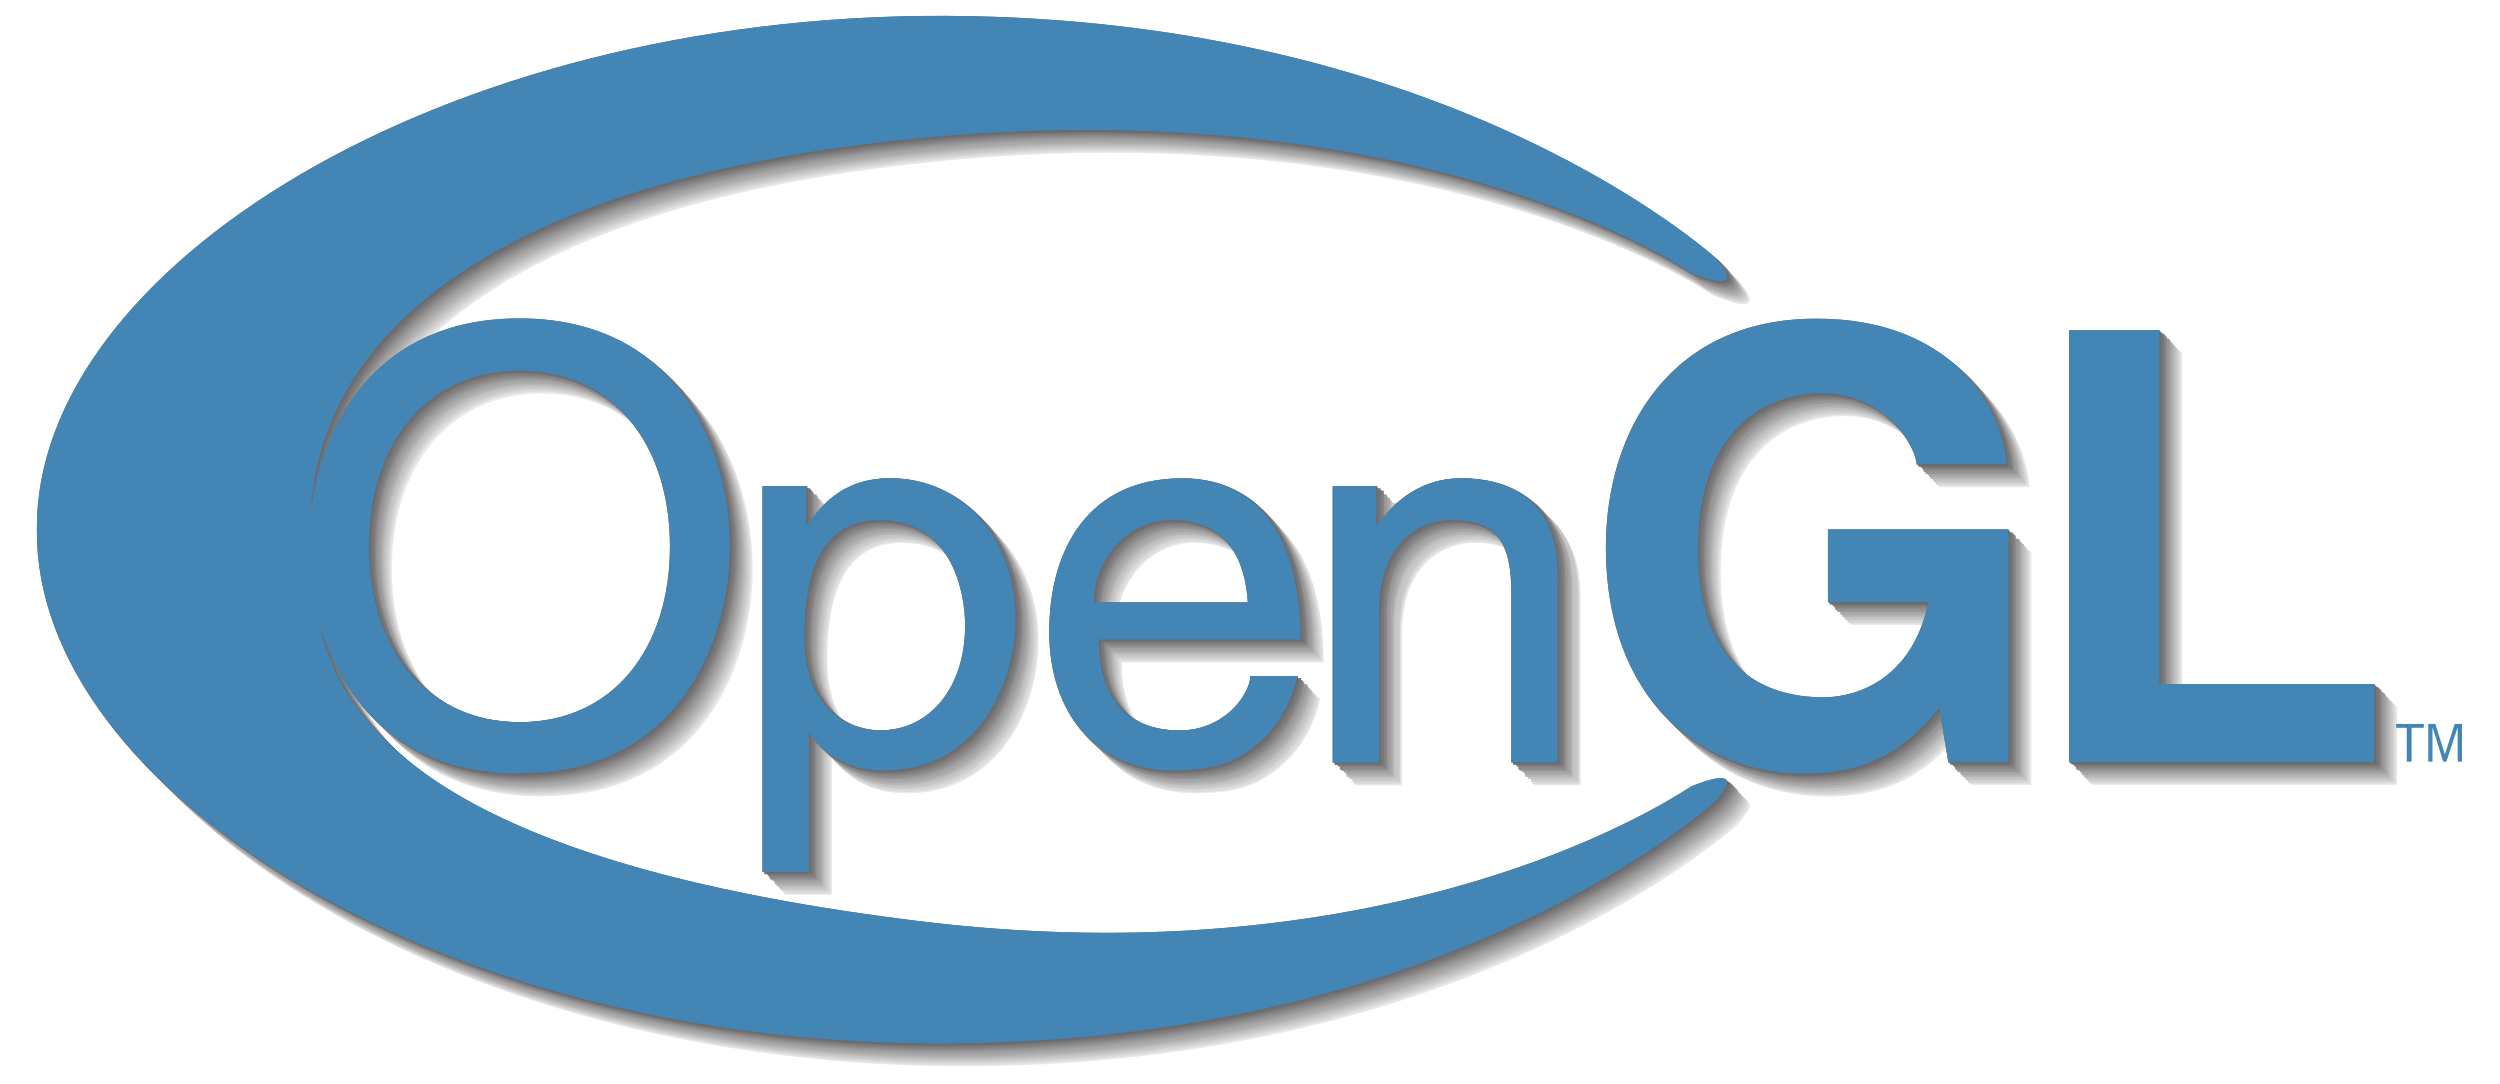 <?xml version="1.0" encoding="UTF-8" standalone="no"?>
<!-- Created with Inkscape (http://www.inkscape.org/) -->
<svg xmlns:rdf="http://www.w3.org/1999/02/22-rdf-syntax-ns#" xmlns="http://www.w3.org/2000/svg" version="1.1" xmlns:cc="http://creativecommons.org/ns#" xmlns:dc="http://purl.org/dc/elements/1.1/" viewBox="0 0 233.9 101.4">

 <g transform="translate(-148.799,-505.38)">
  <g fill-rule="evenodd" transform="matrix(0.97,0,0,0.97,7.943,16.621)">
   <path d="m197.5,580.7c-11.39,0-16.99-6.938-19.18-14.19,2.466,11.77,15.79,23.29,57.84,28.42,39.72,4.855,65.61-7.316,74.34-12.98,0,0,5.9-2.596,2.36,1.416,0,0-25.02,23.13-74.1,23.36-49.09,0.236-88.03-24.54-87.79-49.56-0.236-25.02,38.7-49.8,87.79-49.56,49.09,0.236,74.1,23.36,74.1,23.36,3.54,4.012-2.36,1.416-2.36,1.416-8.731-5.665-34.51-16.82-74.34-12.98-39.18,3.776-51.96,17.09-56.21,26.05-1.635,3.451-2.374,6.706-2.559,9.984,1.058-8.556,6.376-18.65,20.11-18.65,15.56,0,20.32,12.95,20.32,21.94,0,8.999-4.761,21.95-20.32,21.95zm158.2-8.65,20.73,0,0,7.547-29.44,0,0-41.68,8.709,0,0,34.14zm-31.98-14.92,17.42,0,0,22.47-5.805,0-0.871-5.226c-2.206,2.555-5.399,6.329-13,6.329-10.04,0-19.16-7.199-19.16-21.83,0-11.38,6.328-22.12,20.38-22.06,12.77,0,17.82,8.301,18.29,14.05h-8.709c0-1.625-2.961-6.85-9.115-6.85-6.211,0-11.96,4.296-11.96,14.98,0,11.38,6.211,14.34,12.13,14.34,1.915,0,8.301-0.755,10.1-9.173h-9.695v-7.025zm-126.2-15.3c-9.057,0-14.51,7.141-14.51,16.95,0,9.812,5.457,16.95,14.51,16.95,9.057,0,14.51-7.141,14.51-16.95,0-9.811-5.457-16.95-14.51-16.95zm23.44,11.14,4.23,0,0,3.772,0.102,0c1.071-1.529,3.109-4.537,7.952-4.537,7.084,0,12.13,6.005,12.13,13.5,0,6.371-3.673,14.69-12.75,14.69-3.568,0-5.913-1.682-7.084-3.568h-0.102v13.35h-4.485v-37.21zm11.33,23.55c4.893,0,8.209-4.24,8.209-10.1,0-3.415-1.379-10.18-8.312-10.18-6.473,0-7.186,6.982-7.186,11.31,0,7.085,4.434,8.971,7.288,8.971zm40.23-5.25c-0.154,1.274-1.378,5.046-4.741,7.288-1.224,0.816-2.956,1.835-7.238,1.835-7.492,0-11.93-5.657-11.93-13.35,0-8.258,3.976-14.83,12.79-14.83,7.696,0,11.47,6.117,11.47,15.55h-19.47c0,5.555,2.599,8.767,7.747,8.767,4.23,0,6.728-3.262,6.88-5.25h4.486zm-4.754-7.085c-0.255-4.128-1.988-7.951-7.442-7.951-4.128,0-7.39,3.823-7.39,7.951h14.83zm29.9,15.44-4.485,0,0-16.41c0-4.638-1.325-6.982-5.709-6.982-2.549,0-7.034,1.631-7.034,8.868v14.53h-4.486v-26.66h4.231v3.772h0.101c0.969-1.427,3.466-4.537,8.054-4.537,4.129,0,9.328,1.683,9.328,9.277v18.15" fill="#e9e9e9"/>
   <path d="m379,573.7,0,0.376-1.182,0,0,3.265-0.468,0,0-3.265-1.192,0,0-0.376,2.842,0zm1.11,0,0.907,2.907,0.019,0,0.944-2.907,0.698,0,0,3.641-0.412,0,0-3.265-0.019,0-1.072,3.265-0.311,0-1.01-3.265-0.018,0,0,3.265-0.412,0,0-3.641,0.688,0" fill="#4386b5"/>
   <path d="m197.4,580.6c-11.39,0-16.99-6.939-19.18-14.19,2.466,11.77,15.79,23.29,57.84,28.42,39.72,4.854,65.61-7.316,74.34-12.98,0,0,5.9-2.596,2.36,1.416,0,0-25.02,23.13-74.1,23.36-49.09,0.236-88.03-24.54-87.79-49.56-0.236-25.02,38.7-49.8,87.79-49.56,49.09,0.236,74.1,23.36,74.1,23.36,3.54,4.011-2.36,1.415-2.36,1.415-8.732-5.664-34.51-16.82-74.34-12.98-39.18,3.775-51.96,17.09-56.21,26.05-1.635,3.451-2.374,6.705-2.559,9.983,1.058-8.556,6.377-18.65,20.11-18.65,15.56,0,20.32,12.95,20.32,21.95,0,8.999-4.761,21.95-20.32,21.95zm158.2-8.65c6.909-0.001,13.82-0.001,20.73,0v7.547h-29.44v-41.68h8.709v34.14zm-31.98-14.92c5.805-0.001,11.61-0.001,17.42,0v22.47h-5.805c-0.291-1.742-0.581-3.484-0.871-5.225-2.206,2.554-5.4,6.328-13,6.328-10.04,0-19.16-7.199-19.16-21.83,0-11.38,6.329-22.12,20.38-22.06,12.77,0,17.82,8.302,18.29,14.05h-8.709c0-1.626-2.961-6.851-9.115-6.851-6.212,0-11.96,4.298-11.96,14.98,0,11.38,6.211,14.34,12.13,14.34,1.915,0,8.301-0.755,10.1-9.173-3.232-0.001-6.464-0.001-9.695,0v-7.025zm-126.2-15.4c-9.057,0-14.51,7.14-14.51,16.95,0,9.811,5.458,16.95,14.51,16.95,9.057,0,14.51-7.141,14.51-16.95,0-9.812-5.458-16.95-14.51-16.95zm23.5,11.2h4.23c0.001,1.257,0.001,2.514,0,3.772,0.034-0.001,0.068-0.001,0.102,0,1.071-1.529,3.109-4.536,7.951-4.536,7.084,0,12.13,6.005,12.13,13.5,0,6.371-3.673,14.69-12.75,14.69-3.568,0-5.913-1.682-7.085-3.567-0.034-0.001-0.068-0.001-0.102,0,0.001,4.451,0.001,8.902,0,13.35-1.495-0.001-2.99-0.001-4.485,0v-37.21zm11.33,23.55c4.893,0,8.21-4.24,8.21-10.1,0-3.415-1.379-10.18-8.312-10.18-6.473,0-7.186,6.983-7.186,11.32,0,7.084,4.434,8.97,7.288,8.97zm40.23-5.25c-0.152,1.274-1.376,5.046-4.74,7.289-1.223,0.815-2.956,1.834-7.237,1.834-7.493,0-11.93-5.657-11.93-13.35,0-8.257,3.976-14.83,12.79-14.83,7.695,0,11.47,6.116,11.47,15.55-6.49-0.001-12.98-0.001-19.47,0,0,5.556,2.6,8.767,7.748,8.767,4.23,0,6.727-3.262,6.88-5.25h4.485zm-4.753-7.084c-0.254-4.128-1.987-7.951-7.441-7.951-4.128,0-7.391,3.823-7.391,7.951,4.944-0.001,9.889-0.001,14.83,0zm29.9,15.44h-4.485v-16.41c0-4.639-1.325-6.983-5.709-6.983-2.549,0-7.034,1.631-7.034,8.869v14.53h-4.485v-26.66h4.23v3.772c0.034-0.001,0.068-0.001,0.101,0,0.969-1.427,3.466-4.536,8.054-4.536,4.129,0,9.328,1.682,9.328,9.276v18.14" fill="#e2e2e2"/>
   <path d="m197.3,580.5c-11.39,0-16.99-6.938-19.18-14.19,2.467,11.77,15.79,23.29,57.84,28.42,39.72,4.855,65.61-7.316,74.34-12.98,0,0,5.9-2.596,2.36,1.416,0,0-25.02,23.13-74.1,23.36-49.09,0.236-88.03-24.54-87.79-49.56-0.236-25.02,38.7-49.79,87.79-49.56,49.09,0.235,74.1,23.36,74.1,23.36,3.54,4.011-2.36,1.415-2.36,1.415-8.731-5.664-34.51-16.82-74.34-12.98-39.18,3.776-51.96,17.09-56.21,26.06-1.635,3.451-2.374,6.705-2.558,9.983,1.058-8.556,6.376-18.65,20.11-18.65,15.56,0,20.32,12.95,20.32,21.95,0,8.998-4.761,21.95-20.32,21.95zm158.2-8.65c6.909-0.001,13.82-0.001,20.73,0v7.547c-9.812-0.001-19.62-0.001-29.44,0v-41.68h8.709v34.14zm-32-14.9h17.42v22.47c-1.935-0.001-3.87-0.001-5.805,0-0.29-1.742-0.581-3.484-0.871-5.226-2.206,2.555-5.4,6.329-13,6.329-10.04,0-19.16-7.199-19.16-21.83,0-11.38,6.328-22.12,20.38-22.06,12.77,0,17.82,8.302,18.29,14.05h-8.709c0-1.625-2.961-6.85-9.115-6.85-6.211,0-11.96,4.296-11.96,14.98,0,11.38,6.211,14.34,12.13,14.34,1.916,0,8.302-0.755,10.1-9.173-3.232-0.001-6.464-0.001-9.695,0v-7.025zm-126.2-15.3c-9.057,0-14.51,7.141-14.51,16.95,0,9.812,5.458,16.95,14.51,16.95,9.057,0,14.51-7.141,14.51-16.95,0-9.81-5.457-16.95-14.51-16.95zm23.5,11.2h4.23v3.771c0.034-0.001,0.068-0.001,0.102,0,1.071-1.529,3.109-4.536,7.952-4.536,7.084,0,12.13,6.004,12.13,13.5,0,6.37-3.673,14.69-12.75,14.69-3.567,0-5.912-1.682-7.084-3.568-0.034-0-0.067-0-0.102,0,0.001,4.451,0.001,8.903,0,13.35-1.495-0.001-2.99-0.001-4.485,0,0.001-12.4,0.001-24.81,0-37.21zm11.33,23.55c4.893,0,8.209-4.24,8.209-10.1,0-3.416-1.379-10.18-8.312-10.18-6.473,0-7.187,6.982-7.187,11.32,0,7.085,4.435,8.971,7.289,8.971zm40.23-5.25c-0.154,1.274-1.378,5.046-4.741,7.289-1.224,0.815-2.956,1.835-7.237,1.835-7.493,0-11.93-5.658-11.93-13.35,0-8.257,3.976-14.83,12.79-14.83,7.696,0,11.47,6.116,11.47,15.55-6.49-0.001-12.98-0.001-19.47,0,0,5.555,2.6,8.767,7.748,8.767,4.23,0,6.727-3.262,6.88-5.25h4.486zm-4.754-7.084c-0.255-4.128-1.987-7.951-7.44-7.951-4.129,0-7.391,3.823-7.391,7.951,4.944-0.001,9.888-0.001,14.83,0zm29.9,15.44c-1.495-0.001-2.991-0.001-4.485,0v-16.41c0-4.638-1.325-6.982-5.709-6.982-2.549,0-7.034,1.631-7.034,8.868v14.53c-1.495-0.001-2.991-0.001-4.485,0v-26.66h4.23v3.771c0.034-0.001,0.068-0.001,0.101,0,0.969-1.427,3.466-4.536,8.054-4.536,4.129,0,9.328,1.682,9.328,9.276v18.15" fill="#dcdbdb"/>
   <path d="m197.2,580.4c-11.39,0-16.99-6.938-19.18-14.19,2.466,11.77,15.79,23.29,57.84,28.42,39.72,4.854,65.61-7.316,74.34-12.98,0,0,5.9-2.596,2.36,1.416,0,0-25.02,23.13-74.1,23.36-49.09,0.236-88.03-24.54-87.79-49.56-0.236-25.02,38.7-49.8,87.79-49.56,49.09,0.236,74.1,23.36,74.1,23.36,3.54,4.012-2.36,1.416-2.36,1.416-8.732-5.664-34.51-16.82-74.34-12.98-39.18,3.776-51.96,17.09-56.21,26.06-1.635,3.45-2.374,6.705-2.559,9.983,1.059-8.555,6.376-18.65,20.11-18.65,15.56,0,20.32,12.95,20.32,21.95,0,8.999-4.761,21.94-20.32,21.94zm158.2-8.6c6.909-0.001,13.82-0.001,20.73,0v7.547h-29.44v-41.68h8.709v34.14zm-31.98-14.92h17.42v22.47h-5.805c-0.291-1.742-0.581-3.483-0.871-5.225-2.206,2.554-5.399,6.328-13,6.328-10.04,0-19.16-7.199-19.16-21.83,0-11.38,6.328-22.12,20.38-22.06,12.77,0,17.82,8.301,18.29,14.05h-8.709c0-1.626-2.961-6.851-9.115-6.851-6.211,0-11.96,4.296-11.96,14.98,0,11.38,6.211,14.34,12.13,14.34,1.915,0,8.301-0.755,10.1-9.173h-9.695v-7.025zm-126.2-15.4c-9.057,0-14.51,7.141-14.51,16.95,0,9.811,5.458,16.95,14.51,16.95,9.057,0,14.51-7.141,14.51-16.95,0-9.811-5.458-16.95-14.51-16.95zm23.44,11.14h4.231v3.772h0.102c1.071-1.529,3.109-4.537,7.951-4.537,7.085,0,12.13,6.005,12.13,13.5,0,6.372-3.673,14.69-12.75,14.69-3.567,0-5.912-1.682-7.084-3.567-0.034-0.001-0.068-0.001-0.102,0,0.001,4.451,0.001,8.902,0,13.35h-4.485c0.001-12.4,0.001-24.81,0-37.21zm11.33,23.55c4.893,0,8.21-4.24,8.21-10.1,0-3.415-1.38-10.18-8.312-10.18-6.473,0-7.187,6.983-7.187,11.32,0,7.084,4.435,8.97,7.289,8.97zm40.23-5.25c-0.154,1.274-1.378,5.046-4.741,7.289-1.224,0.816-2.956,1.834-7.237,1.834-7.492,0-11.93-5.657-11.93-13.35,0-8.257,3.976-14.83,12.79-14.83,7.696,0,11.47,6.117,11.47,15.55-6.49-0.001-12.98-0.001-19.47,0,0,5.556,2.6,8.767,7.747,8.767,4.23,0,6.728-3.262,6.88-5.25,1.495-0.001,2.99-0.001,4.486,0zm-4.754-7.084c-0.255-4.128-1.987-7.951-7.441-7.951-4.128,0-7.391,3.823-7.391,7.951,4.944-0.001,9.888-0.001,14.83,0zm29.9,15.44h-4.485v-16.41c0-4.639-1.325-6.983-5.709-6.983-2.549,0-7.034,1.63-7.034,8.869v14.53h-4.486v-26.66h4.231v3.772h0.101c0.969-1.427,3.466-4.537,8.054-4.537,4.129,0,9.328,1.683,9.328,9.277v18.14" fill="#d5d4d5"/>
   <path d="m197.1,580.3c-11.39,0-16.99-6.938-19.18-14.19,2.466,11.77,15.79,23.29,57.84,28.42,39.72,4.855,65.61-7.316,74.34-12.98,0,0,5.9-2.596,2.36,1.415,0,0-25.02,23.13-74.1,23.36-49.09,0.236-88.03-24.54-87.79-49.56-0.236-25.02,38.7-49.8,87.79-49.56,49.09,0.236,74.1,23.36,74.1,23.36,3.54,4.012-2.36,1.416-2.36,1.416-8.732-5.664-34.51-16.82-74.34-12.98-39.18,3.776-51.96,17.09-56.21,26.05-1.635,3.451-2.374,6.706-2.559,9.984,1.058-8.556,6.377-18.65,20.11-18.65,15.56,0,20.32,12.95,20.32,21.95,0,8.999-4.761,21.95-20.32,21.95zm158.2-8.65c6.909-0.001,13.82-0.001,20.73,0v7.547c-9.811-0.001-19.62-0.001-29.44,0v-41.68h8.709v34.14zm-31.98-14.92h17.42v22.47c-1.935-0.001-3.87-0.001-5.805,0-0.291-1.742-0.581-3.484-0.871-5.226-2.206,2.555-5.4,6.329-13,6.329-10.04,0-19.16-7.199-19.16-21.83,0-11.38,6.329-22.12,20.38-22.06,12.77,0,17.82,8.302,18.29,14.05h-8.709c0-1.625-2.961-6.85-9.115-6.85-6.212,0-11.96,4.296-11.96,14.98,0,11.38,6.211,14.34,12.13,14.34,1.915,0,8.301-0.755,10.1-9.173-3.232-0.001-6.464-0.001-9.695,0v-7.025zm-126.2-15.3c-9.057,0-14.51,7.141-14.51,16.95,0,9.812,5.457,16.95,14.51,16.95,9.057,0,14.51-7.141,14.51-16.95,0-9.811-5.458-16.95-14.51-16.95zm23.44,11.14h4.231c0.001,1.257,0.001,2.514,0,3.771,0.034-0.001,0.068-0.001,0.102,0,1.07-1.528,3.109-4.536,7.951-4.536,7.084,0,12.13,6.005,12.13,13.5,0,6.371-3.673,14.69-12.75,14.69-3.568,0-5.913-1.682-7.085-3.568-0.034-0.001-0.068-0.001-0.102,0,0.001,4.451,0.001,8.903,0,13.35-1.495-0.001-2.99-0.001-4.485,0,0.001-12.4,0.001-24.81,0-37.21zm11.33,23.55c4.894,0,8.21-4.24,8.21-10.1,0-3.415-1.379-10.18-8.312-10.18-6.473,0-7.187,6.982-7.187,11.32,0,7.085,4.435,8.971,7.289,8.971zm40.23-5.25c-0.152,1.274-1.376,5.046-4.74,7.288-1.223,0.816-2.956,1.836-7.237,1.836-7.493,0-11.93-5.658-11.93-13.35,0-8.257,3.976-14.83,12.79-14.83,7.696,0,11.47,6.117,11.47,15.55-6.49-0.001-12.98-0.001-19.47,0,0,5.555,2.599,8.767,7.748,8.767,4.23,0,6.727-3.262,6.88-5.25h4.485zm-4.753-7.084c-0.254-4.128-1.987-7.951-7.441-7.951-4.128,0-7.391,3.823-7.391,7.951,4.944-0.001,9.889-0.001,14.83,0zm30.1,15.5c-1.495-0.001-2.99-0.001-4.485,0v-16.41c0-4.638-1.326-6.982-5.709-6.982-2.549,0-7.034,1.631-7.034,8.868v14.53c-1.495-0.001-2.991-0.001-4.485,0v-26.66h4.23v3.771c0.034-0.001,0.068-0.001,0.101,0,0.969-1.426,3.466-4.536,8.054-4.536,4.129,0,9.328,1.683,9.328,9.276v18.15" fill="#cfcece"/>
   <path d="m197,580.2c-11.39,0-16.99-6.938-19.18-14.19,2.467,11.77,15.79,23.29,57.84,28.42,39.72,4.854,65.61-7.316,74.34-12.98,0,0,5.9-2.596,2.36,1.417,0,0-25.02,23.13-74.1,23.36-49.09,0.236-88.03-24.54-87.79-49.56-0.236-25.01,38.7-49.79,87.79-49.56,49.09,0.236,74.1,23.36,74.1,23.36,3.54,4.011-2.36,1.415-2.36,1.415-8.732-5.664-34.51-16.82-74.34-12.98-39.18,3.776-51.96,17.09-56.21,26.06-1.635,3.451-2.374,6.705-2.559,9.983,1.059-8.556,6.376-18.65,20.11-18.65,15.56,0,20.32,12.95,20.32,21.95,0,8.999-4.761,21.94-20.32,21.94zm158.2-8.65c6.909-0,13.82-0,20.73,0v7.547h-29.44v-41.68h8.709v34.14zm-31.98-14.92h17.42v22.47h-5.805c-0.29-1.742-0.581-3.483-0.871-5.224-2.206,2.554-5.4,6.328-13,6.328-10.04,0-19.16-7.199-19.16-21.83,0-11.38,6.329-22.12,20.38-22.06,12.77,0,17.82,8.302,18.29,14.05h-8.709c0-1.626-2.961-6.85-9.115-6.85-6.211,0-11.96,4.296-11.96,14.98,0,11.38,6.212,14.34,12.13,14.34,1.916,0,8.302-0.755,10.1-9.173-3.231-0.001-6.462-0.001-9.694,0v-7.025zm-126.2-15.33c-9.057,0-14.51,7.141-14.51,16.95,0,9.812,5.458,16.95,14.51,16.95,9.057,0,14.51-7.141,14.51-16.95,0-9.81-5.457-16.95-14.51-16.95zm23.44,11.14h4.23c0.001,1.257,0.001,2.514,0,3.772h0.102c1.071-1.529,3.109-4.536,7.951-4.536,7.084,0,12.13,6.004,12.13,13.5,0,6.372-3.673,14.69-12.75,14.69-3.568,0-5.912-1.682-7.084-3.567-0.034-0.001-0.068-0.001-0.102,0,0.001,4.451,0.001,8.902,0,13.35h-4.485v-37.21zm11.33,23.55c4.893,0,8.21-4.24,8.21-10.1,0-3.415-1.379-10.18-8.312-10.18-6.473,0-7.187,6.983-7.187,11.32,0,7.084,4.434,8.97,7.289,8.97zm40.23-5.25c-0.152,1.274-1.376,5.046-4.74,7.289-1.223,0.815-2.956,1.834-7.237,1.834-7.493,0-11.93-5.657-11.93-13.35,0-8.257,3.976-14.83,12.79-14.83,7.696,0,11.47,6.116,11.47,15.55-6.49-0.001-12.98-0.001-19.47,0,0,5.556,2.6,8.766,7.748,8.766,4.229,0,6.727-3.262,6.88-5.25,1.495-0.001,2.99-0.001,4.485,0zm-4.753-7.084c-0.255-4.128-1.987-7.951-7.44-7.951-4.129,0-7.391,3.823-7.391,7.951,4.944-0.001,9.888-0.001,14.83,0zm30.1,15.4h-4.485v-16.41c0-4.639-1.325-6.983-5.709-6.983-2.549,0-7.034,1.631-7.034,8.869v14.53h-4.485v-26.66h4.23v3.772h0.101c0.969-1.427,3.466-4.536,8.054-4.536,4.129,0,9.328,1.682,9.328,9.276v18.14" fill="#c8c7c7"/>
   <path d="m196.9,580.1c-11.39,0-16.99-6.939-19.18-14.19,2.466,11.77,15.79,23.29,57.83,28.42,39.72,4.855,65.61-7.316,74.34-12.98,0,0,5.9-2.596,2.36,1.416,0,0-25.02,23.13-74.1,23.36-49.09,0.236-88.03-24.54-87.79-49.56-0.236-25.02,38.7-49.8,87.79-49.56,49.09,0.235,74.1,23.36,74.1,23.36,3.54,4.011-2.36,1.416-2.36,1.416-8.732-5.665-34.51-16.82-74.34-12.98-39.18,3.775-51.96,17.08-56.21,26.05-1.635,3.451-2.374,6.705-2.559,9.983,1.059-8.556,6.376-18.65,20.11-18.65,15.56,0,20.32,12.95,20.32,21.95,0,8.998-4.761,21.94-20.32,21.94zm158.2-8.65c6.909-0.001,13.82-0.001,20.73,0v7.547c-9.812-0.001-19.62-0.001-29.44,0v-41.68h8.709v34.14zm-31.98-14.92c5.805-0.001,11.61-0.001,17.42,0v22.47c-1.935-0.001-3.87-0.001-5.805,0-0.291-1.743-0.581-3.484-0.871-5.226-2.206,2.555-5.399,6.328-13,6.328-10.04,0-19.16-7.199-19.16-21.83,0-11.38,6.328-22.12,20.38-22.06,12.77,0,17.82,8.302,18.29,14.05h-8.709c0-1.626-2.961-6.85-9.115-6.85-6.211,0-11.96,4.295-11.96,14.98,0,11.38,6.211,14.34,12.13,14.34,1.916,0,8.302-0.755,10.1-9.173-3.232-0.001-6.464-0.001-9.695,0v-7.025zm-126.2-15.33c-9.057,0-14.51,7.14-14.51,16.95,0,9.812,5.458,16.95,14.51,16.95,9.057,0,14.51-7.141,14.51-16.95,0-9.812-5.457-16.95-14.51-16.95zm23.44,11.14h4.231v3.772c0.034-0.001,0.068-0.001,0.102,0,1.071-1.529,3.109-4.536,7.951-4.536,7.085,0,12.13,6.005,12.13,13.5,0,6.371-3.673,14.69-12.75,14.69-3.567,0-5.912-1.682-7.084-3.568-0.034-0.001-0.067-0.001-0.102,0v13.35c-1.495-0.001-2.99-0.001-4.485,0,0.001-12.4,0.001-24.81,0-37.21zm11.33,23.55c4.893,0,8.21-4.24,8.21-10.1,0-3.415-1.38-10.18-8.312-10.18-6.473,0-7.187,6.983-7.187,11.32,0,7.085,4.434,8.971,7.289,8.971zm40.23-5.25c-0.154,1.274-1.378,5.046-4.741,7.289-1.224,0.815-2.956,1.835-7.237,1.835-7.492,0-11.93-5.658-11.93-13.35,0-8.257,3.976-14.83,12.79-14.83,7.696,0,11.47,6.116,11.47,15.55h-19.47c0,5.556,2.6,8.767,7.747,8.767,4.23,0,6.728-3.262,6.88-5.25h4.486zm-4.754-7.085c-0.255-4.128-1.987-7.951-7.441-7.951-4.128,0-7.391,3.823-7.391,7.951h14.83zm29.9,15.44c-1.495-0.001-2.99-0.001-4.485,0v-16.41c0-4.639-1.325-6.983-5.709-6.983-2.549,0-7.034,1.631-7.034,8.869v14.53c-1.495-0.001-2.991-0.001-4.486,0v-26.66h4.231v3.772c0.034-0.001,0.068-0.001,0.101,0,0.969-1.427,3.466-4.536,8.054-4.536,4.129,0,9.328,1.682,9.328,9.276v18.15" fill="#c4c3c3"/>
   <path d="m196.8,580c-11.39,0-16.99-6.938-19.18-14.19,2.466,11.77,15.79,23.29,57.84,28.42,39.72,4.854,65.61-7.316,74.34-12.98,0,0,5.9-2.596,2.36,1.416,0,0-25.02,23.13-74.1,23.36-49.09,0.236-88.03-24.54-87.79-49.56-0.236-25.02,38.7-49.8,87.79-49.56,49.09,0.236,74.1,23.36,74.1,23.36,3.54,4.012-2.36,1.416-2.36,1.416-8.731-5.664-34.51-16.82-74.34-12.98-39.18,3.776-51.96,17.09-56.21,26.06-1.635,3.451-2.374,6.705-2.559,9.983,1.058-8.557,6.376-18.65,20.11-18.65,15.56,0,20.32,12.95,20.32,21.95,0,8.999-4.761,21.94-20.32,21.94zm158.2-8.65h20.73v7.547c-9.811-0.001-19.62-0.001-29.44,0v-41.68h8.709v34.14zm-32-15c5.805-0.001,11.61-0.001,17.42,0v22.47c-1.935-0.001-3.87-0.001-5.805,0-0.291-1.742-0.581-3.484-0.871-5.225-2.206,2.555-5.4,6.328-13,6.328-10.04,0-19.16-7.199-19.16-21.83,0-11.38,6.329-22.12,20.38-22.06,12.77,0,17.82,8.301,18.29,14.05h-8.709c0-1.626-2.961-6.851-9.115-6.851-6.212,0-11.96,4.296-11.96,14.98,0,11.38,6.211,14.34,12.13,14.34,1.915,0,8.301-0.755,10.1-9.173h-9.695v-7.025zm-126.2-15.33c-9.057,0-14.51,7.141-14.51,16.95,0,9.811,5.457,16.95,14.51,16.95,9.057,0,14.51-7.141,14.51-16.95,0-9.811-5.458-16.95-14.51-16.95zm23.44,11.14h4.231c0.001,1.258,0.001,2.515,0,3.772h0.102c1.07-1.529,3.109-4.537,7.951-4.537,7.084,0,12.13,6.006,12.13,13.5,0,6.372-3.673,14.69-12.75,14.69-3.568,0-5.913-1.682-7.085-3.568h-0.102c0.001,4.451,0.001,8.902,0,13.35-1.495-0.001-2.99-0.001-4.485,0,0.001-12.4,0.001-24.81,0-37.21zm11.33,23.55c4.894,0,8.21-4.239,8.21-10.1,0-3.415-1.379-10.18-8.312-10.18-6.473,0-7.186,6.983-7.186,11.31,0,7.085,4.434,8.97,7.288,8.97zm40.23-5.25c-0.152,1.274-1.375,5.046-4.74,7.289-1.223,0.815-2.956,1.834-7.237,1.834-7.493,0-11.93-5.658-11.93-13.35,0-8.257,3.976-14.83,12.79-14.83,7.696,0,11.47,6.117,11.47,15.55-6.49-0.001-12.98-0.001-19.47,0,0,5.555,2.599,8.766,7.747,8.766,4.23,0,6.728-3.261,6.88-5.25,1.495-0.001,2.99-0.001,4.485,0zm-4.753-7.085c-0.255-4.129-1.987-7.951-7.441-7.951-4.128,0-7.391,3.822-7.391,7.951,4.944-0.001,9.888-0.001,14.83,0zm29.9,15.44c-1.495-0.001-2.99-0.001-4.486,0v-16.41c0-4.639-1.325-6.983-5.708-6.983-2.549,0-7.034,1.63-7.034,8.869v14.53c-1.495-0.001-2.991-0.001-4.486,0v-26.66h4.231v3.772h0.101c0.969-1.427,3.466-4.537,8.054-4.537,4.129,0,9.328,1.683,9.328,9.277v18.14" fill="#bdbcbc"/>
   <path d="m196.7,579.9c-11.39,0-16.99-6.938-19.18-14.19,2.467,11.77,15.79,23.29,57.84,28.42,39.72,4.855,65.61-7.316,74.34-12.98,0,0,5.9-2.596,2.36,1.416,0,0-25.02,23.13-74.1,23.36-49.09,0.236-88.03-24.54-87.79-49.56-0.236-25.02,38.7-49.8,87.79-49.56,49.09,0.236,74.1,23.36,74.1,23.36,3.54,4.012-2.36,1.416-2.36,1.416-8.731-5.664-34.51-16.82-74.34-12.98-39.18,3.776-51.96,17.09-56.21,26.05-1.635,3.451-2.374,6.706-2.558,9.984,1.058-8.556,6.376-18.64,20.11-18.64,15.56,0,20.32,12.95,20.32,21.94,0,8.998-4.761,21.95-20.32,21.95zm158.2-8.65c6.909-0,13.82-0,20.73,0v7.547c-9.811-0.001-19.62-0.001-29.44,0v-41.68h8.709v34.14zm-32-14.9h17.42v22.47c-1.935-0.001-3.87-0.001-5.805,0-0.291-1.743-0.581-3.484-0.871-5.226-2.206,2.555-5.4,6.329-13,6.329-10.04,0-19.16-7.199-19.16-21.83,0-11.38,6.329-22.12,20.38-22.06,12.77,0,17.82,8.301,18.29,14.05h-8.709c0-1.625-2.961-6.85-9.115-6.85-6.212,0-11.96,4.296-11.96,14.98,0,11.38,6.212,14.34,12.13,14.34,1.916,0,8.302-0.755,10.1-9.173-3.232-0.001-6.464-0.001-9.695,0v-7.025zm-126.2-15.33c-9.057,0-14.51,7.141-14.51,16.95,0,9.812,5.458,16.95,14.51,16.95,9.057,0,14.51-7.141,14.51-16.95,0-9.811-5.457-16.95-14.51-16.95zm23.44,11.14h4.23c0,1.257,0,2.514,0,3.771h0.102c1.071-1.529,3.109-4.535,7.951-4.535,7.084,0,12.13,6.004,12.13,13.5,0,6.371-3.673,14.69-12.75,14.69-3.568,0-5.912-1.682-7.084-3.568-0.034-0.001-0.068-0.001-0.102,0,0,4.451,0,8.902,0,13.35-1.495-0.001-2.99-0.001-4.485,0v-37.21zm11.33,23.55c4.893,0,8.21-4.24,8.21-10.1,0-3.415-1.379-10.18-8.312-10.18-6.473,0-7.187,6.983-7.187,11.32,0,7.085,4.435,8.971,7.289,8.971zm40.23-5.25c-0.152,1.274-1.375,5.046-4.74,7.289-1.223,0.815-2.956,1.835-7.237,1.835-7.493,0-11.93-5.658-11.93-13.35,0-8.257,3.976-14.83,12.79-14.83,7.696,0,11.47,6.115,11.47,15.54h-19.47c0,5.556,2.599,8.767,7.748,8.767,4.229,0,6.727-3.262,6.88-5.25h4.485zm-4.753-7.084c-0.255-4.128-1.988-7.952-7.441-7.952-4.128,0-7.391,3.823-7.391,7.952,4.944-0.001,9.888-0.001,14.83,0zm29.9,15.44c-1.495-0.001-2.99-0.001-4.485,0v-16.41c0-4.638-1.325-6.983-5.709-6.983-2.549,0-7.034,1.631-7.034,8.869v14.53c-1.495-0.001-2.99-0.001-4.485,0v-26.66h4.23v3.771h0.101c0.969-1.427,3.466-4.535,8.054-4.535,4.128,0,9.328,1.681,9.328,9.275v18.15" fill="#b6b5b5"/>
   <path d="m196.6,579.8c-11.39,0-16.99-6.938-19.18-14.19,2.467,11.77,15.79,23.29,57.84,28.42,39.72,4.854,65.61-7.316,74.34-12.98,0,0,5.9-2.596,2.36,1.416,0,0-25.02,23.13-74.1,23.36-49.09,0.236-88.03-24.54-87.79-49.56-0.236-25.02,38.7-49.8,87.79-49.56,49.09,0.235,74.1,23.36,74.1,23.36,3.54,4.011-2.36,1.416-2.36,1.416-8.731-5.665-34.51-16.82-74.34-12.98-39.18,3.776-51.96,17.09-56.21,26.05-1.635,3.451-2.374,6.706-2.558,9.984,1.058-8.556,6.376-18.64,20.11-18.64,15.56,0,20.32,12.95,20.32,21.94,0,8.999-4.761,21.95-20.32,21.95zm158.2-8.7h20.73v7.547c-9.811-0.001-19.62-0.001-29.44,0v-41.68h8.709v34.14zm-31.98-14.92c5.805-0,11.61-0,17.42,0v22.47c-1.935-0.001-3.87-0.001-5.805,0-0.291-1.742-0.581-3.484-0.871-5.225-2.206,2.555-5.4,6.328-13,6.328-10.04,0-19.16-7.199-19.16-21.83,0-11.38,6.329-22.12,20.38-22.06,12.77,0,17.82,8.301,18.29,14.05h-8.709c0-1.625-2.961-6.85-9.115-6.85-6.211,0-11.96,4.296-11.96,14.98,0,11.38,6.211,14.34,12.13,14.34,1.916,0,8.302-0.755,10.1-9.173h-9.695v-7.024zm-126.2-15.33c-9.057,0-14.51,7.141-14.51,16.95,0,9.812,5.458,16.95,14.51,16.95,9.057,0,14.51-7.141,14.51-16.95,0-9.811-5.457-16.95-14.51-16.95zm23.44,11.14h4.23c0.001,1.257,0.001,2.514,0,3.771,0.035-0.001,0.068-0.001,0.102,0,1.071-1.529,3.109-4.536,7.951-4.536,7.085,0,12.13,6.005,12.13,13.5,0,6.371-3.673,14.69-12.75,14.69-3.567,0-5.912-1.682-7.084-3.568-0.034-0.001-0.067-0.001-0.102,0v13.35c-1.495-0.001-2.99-0.001-4.485,0,0.001-12.4,0.001-24.81,0-37.21zm11.33,23.55c4.892,0,8.209-4.239,8.209-10.1,0-3.415-1.38-10.18-8.312-10.18-6.473,0-7.186,6.983-7.186,11.31,0,7.086,4.435,8.971,7.289,8.971zm40.23-5.25c-0.152,1.274-1.376,5.046-4.74,7.289-1.223,0.815-2.956,1.835-7.237,1.835-7.493,0-11.93-5.658-11.93-13.35,0-8.257,3.976-14.83,12.79-14.83,7.696,0,11.47,6.116,11.47,15.55h-19.47c0,5.556,2.599,8.767,7.747,8.767,4.23,0,6.728-3.262,6.88-5.25,1.496-0.001,2.99-0.001,4.485,0zm-4.753-7.084c-0.255-4.129-1.987-7.952-7.441-7.952-4.128,0-7.391,3.823-7.391,7.952,4.944-0.001,9.888-0.001,14.83,0zm29.9,15.44c-1.495-0.001-2.99-0.001-4.485,0v-16.41c0-4.638-1.325-6.983-5.709-6.983-2.549,0-7.034,1.631-7.034,8.869v14.53c-1.495-0.001-2.99-0.001-4.486,0v-26.66h4.231v3.771c0.034-0.001,0.068-0.001,0.101,0,0.969-1.427,3.466-4.536,8.054-4.536,4.129,0,9.328,1.682,9.328,9.277v18.14" fill="#b0aeaf"/>
   <path d="m196.5,579.7c-11.39,0-16.99-6.938-19.18-14.19,2.466,11.77,15.79,23.29,57.84,28.42,39.72,4.855,65.61-7.316,74.34-12.98,0,0,5.9-2.596,2.36,1.416,0,0-25.02,23.13-74.1,23.36-49.09,0.236-88.03-24.54-87.79-49.56-0.236-25.02,38.7-49.8,87.79-49.56,49.09,0.236,74.1,23.36,74.1,23.36,3.54,4.012-2.36,1.416-2.36,1.416-8.731-5.664-34.51-16.82-74.34-12.98-39.18,3.775-51.96,17.08-56.21,26.05-1.635,3.451-2.374,6.705-2.559,9.983,1.058-8.556,6.376-18.65,20.11-18.65,15.56,0,20.32,12.95,20.32,21.95,0,8.999-4.761,21.94-20.32,21.94zm158.2-8.65h20.73v7.547h-29.44v-41.68h8.709v34.14zm-31.98-14.92c5.805-0.001,11.61-0.001,17.42,0v22.47h-5.806c-0.29-1.742-0.58-3.483-0.87-5.225-2.206,2.554-5.4,6.328-13,6.328-10.04,0-19.16-7.199-19.16-21.83,0-11.38,6.329-22.12,20.38-22.06,12.77,0,17.82,8.302,18.29,14.05h-8.709c0-1.626-2.961-6.851-9.115-6.851-6.212,0-11.96,4.296-11.96,14.98,0,11.38,6.211,14.34,12.13,14.34,1.916,0,8.302-0.755,10.1-9.173-3.232-0.001-6.464-0.001-9.695,0v-7.025zm-126.2-15.33c-9.057,0-14.51,7.14-14.51,16.95,0,9.812,5.457,16.95,14.51,16.95,9.057,0,14.51-7.14,14.51-16.95,0-9.812-5.457-16.95-14.51-16.95zm23.44,11.14h4.231v3.771c0.034-0.001,0.068-0.001,0.102,0,1.07-1.529,3.109-4.536,7.951-4.536,7.084,0,12.13,6.005,12.13,13.5,0,6.371-3.674,14.69-12.75,14.69-3.567,0-5.913-1.682-7.084-3.568-0.034-0.001-0.068-0.001-0.102,0v13.35c-1.495-0.001-2.99-0.001-4.485,0,0.001-12.4,0.001-24.81,0-37.21zm11.33,23.55c4.894,0,8.21-4.24,8.21-10.1,0-3.415-1.379-10.18-8.311-10.18-6.473,0-7.187,6.983-7.187,11.32,0,7.085,4.435,8.971,7.289,8.971zm40.23-5.25c-0.152,1.274-1.376,5.046-4.74,7.289-1.223,0.816-2.956,1.835-7.237,1.835-7.493,0-11.93-5.658-11.93-13.35,0-8.257,3.976-14.83,12.79-14.83,7.696,0,11.47,6.116,11.47,15.55-6.489-0.001-12.98-0.001-19.47,0,0,5.556,2.599,8.767,7.747,8.767,4.23,0,6.728-3.262,6.88-5.25h4.485zm-4.754-7.084c-0.254-4.128-1.987-7.951-7.44-7.951-4.128,0-7.391,3.823-7.391,7.951h14.83zm30,15.4h-4.486v-16.41c0-4.639-1.325-6.983-5.708-6.983-2.549,0-7.034,1.631-7.034,8.869v14.53h-4.486v-26.66h4.231v3.771c0.034-0.001,0.068-0.001,0.101,0,0.969-1.427,3.468-4.536,8.054-4.536,4.129,0,9.328,1.682,9.328,9.276v18.14" fill="#a9a8a8"/>
   <path d="m196.4,579.5c-11.39,0-16.99-6.939-19.18-14.19,2.466,11.77,15.79,23.29,57.84,28.42,39.72,4.854,65.61-7.316,74.34-12.98,0,0,5.899-2.596,2.359,1.416,0,0-25.02,23.13-74.1,23.36-49.09,0.236-88.03-24.54-87.79-49.56-0.236-25.02,38.7-49.8,87.79-49.56,49.09,0.236,74.1,23.36,74.1,23.36,3.54,4.012-2.359,1.416-2.359,1.416-8.732-5.664-34.51-16.82-74.34-12.98-39.18,3.776-51.96,17.09-56.21,26.06-1.635,3.451-2.374,6.705-2.559,9.983,1.059-8.557,6.377-18.65,20.11-18.65,15.56,0,20.32,12.95,20.32,21.94,0,8.999-4.761,21.95-20.32,21.95zm158.2-8.65h20.73v7.547c-9.811-0.001-19.62-0.001-29.44,0v-41.68h8.709v34.14zm-31.98-14.92h17.42v22.47c-1.935-0.001-3.87-0.001-5.805,0-0.29-1.742-0.581-3.484-0.871-5.225-2.206,2.555-5.399,6.328-13,6.328-10.04,0-19.16-7.199-19.16-21.83,0-11.38,6.328-22.12,20.38-22.06,12.77,0,17.82,8.301,18.29,14.05h-8.709c0-1.626-2.961-6.851-9.115-6.851-6.211,0-11.96,4.296-11.96,14.98,0,11.38,6.211,14.34,12.13,14.34,1.916,0,8.302-0.755,10.1-9.173h-9.695v-7.024zm-126.2-15.33c-9.057,0-14.51,7.141-14.51,16.95,0,9.812,5.458,16.95,14.51,16.95,9.057,0,14.51-7.141,14.51-16.95,0-9.811-5.457-16.95-14.51-16.95zm23.44,11.14h4.231c0.001,1.258,0.001,2.515,0,3.772h0.102c1.071-1.529,3.109-4.536,7.952-4.536,7.084,0,12.13,6.004,12.13,13.5,0,6.371-3.673,14.69-12.75,14.69-3.568,0-5.913-1.682-7.084-3.568-0.034-0.001-0.068-0.001-0.102,0v13.35c-1.495-0.001-2.99-0.001-4.486,0,0.001-12.4,0.001-24.81,0-37.21zm11.33,23.55c4.893,0,8.21-4.239,8.21-10.1,0-3.415-1.379-10.19-8.312-10.19-6.473,0-7.187,6.983-7.187,11.32,0,7.086,4.434,8.971,7.289,8.971zm40.23-5.25c-0.154,1.274-1.376,5.046-4.74,7.289-1.223,0.815-2.956,1.835-7.237,1.835-7.492,0-11.93-5.658-11.93-13.35,0-8.257,3.976-14.83,12.79-14.83,7.696,0,11.47,6.116,11.47,15.54h-19.47c0,5.556,2.599,8.767,7.747,8.767,4.23,0,6.727-3.262,6.88-5.25,1.495-0,2.99-0,4.486,0zm-4.754-7.084c-0.254-4.129-1.987-7.952-7.44-7.952-4.129,0-7.391,3.823-7.391,7.952,4.944-0.001,9.888-0.001,14.83,0zm29.9,15.44c-1.495-0.001-2.99-0.001-4.485,0v-16.41c0-4.638-1.325-6.983-5.709-6.983-2.549,0-7.034,1.631-7.034,8.869v14.53c-1.495-0.001-2.99-0.001-4.486,0v-26.66h4.231v3.772h0.101c0.969-1.427,3.468-4.536,8.054-4.536,4.129,0,9.328,1.682,9.328,9.276v18.15" fill="#a3a1a1"/>
   <path d="m196.3,579.4c-11.39,0-16.99-6.938-19.18-14.19,2.466,11.77,15.79,23.29,57.84,28.42,39.72,4.854,65.61-7.316,74.34-12.98,0,0,5.899-2.596,2.359,1.416,0,0-25.02,23.13-74.1,23.36-49.09,0.236-88.03-24.54-87.79-49.56-0.236-25.02,38.7-49.8,87.79-49.56,49.09,0.236,74.1,23.36,74.1,23.36,3.54,4.012-2.359,1.416-2.359,1.416-8.732-5.664-34.51-16.82-74.34-12.98-39.18,3.776-51.96,17.09-56.21,26.05-1.635,3.451-2.374,6.705-2.559,9.984,1.058-8.556,6.376-18.64,20.11-18.64,15.56,0,20.32,12.95,20.32,21.94,0,8.998-4.761,21.94-20.32,21.94zm158.2-8.65h20.73v7.547h-29.43v-41.68h8.708v34.14zm-31.98-14.92h17.42v22.47h-5.805c-0.291-1.742-0.581-3.483-0.871-5.225-2.206,2.554-5.4,6.328-13,6.328-10.04,0-19.16-7.199-19.16-21.83,0-11.38,6.329-22.12,20.38-22.06,12.77,0,17.82,8.301,18.29,14.05h-8.709c0-1.625-2.961-6.85-9.114-6.85-6.212,0-11.96,4.296-11.96,14.98,0,11.38,6.212,14.34,12.13,14.34,1.916,0,8.301-0.755,10.1-9.173-3.231-0.001-6.464-0.001-9.695,0v-7.025zm-126.2-15.4c-9.057,0-14.51,7.141-14.51,16.95,0,9.812,5.457,16.95,14.51,16.95,9.057,0,14.51-7.14,14.51-16.95,0-9.811-5.457-16.95-14.51-16.95zm23.44,11.14h4.23c0.001,1.257,0.001,2.515,0,3.771h0.102c1.071-1.529,3.109-4.535,7.951-4.535,7.085,0,12.13,6.004,12.13,13.5,0,6.371-3.673,14.69-12.75,14.69-3.568,0-5.912-1.682-7.084-3.568-0.034-0-0.068-0-0.103,0,0.001,4.451,0.001,8.902,0,13.35-1.495-0.001-2.99-0.001-4.485,0v-37.21zm11.33,23.55c4.893,0,8.21-4.24,8.21-10.1,0-3.415-1.379-10.18-8.311-10.18-6.473,0-7.187,6.982-7.187,11.31,0,7.085,4.434,8.971,7.288,8.971zm40.23-5.25c-0.152,1.274-1.376,5.046-4.739,7.289-1.223,0.815-2.956,1.835-7.237,1.835-7.492,0-11.93-5.658-11.93-13.35,0-8.257,3.976-14.83,12.79-14.83,7.696,0,11.47,6.115,11.47,15.54-6.489-0-12.98-0-19.47,0,0,5.556,2.6,8.767,7.748,8.767,4.23,0,6.727-3.262,6.88-5.25h4.485zm-4.753-7.084c-0.254-4.128-1.987-7.951-7.441-7.951-4.128,0-7.391,3.823-7.391,7.951h14.83zm29.9,15.44h-4.485v-16.41c0-4.639-1.325-6.982-5.709-6.982-2.549,0-7.034,1.631-7.034,8.868v14.53h-4.485v-26.66h4.23v3.771h0.101c0.969-1.427,3.468-4.535,8.054-4.535,4.129,0,9.328,1.681,9.328,9.275v18.14" fill="#9c9a9b"/>
   <path d="m196.2,579.3c-11.39,0-16.99-6.938-19.18-14.19,2.466,11.77,15.79,23.29,57.83,28.42,39.72,4.854,65.61-7.316,74.34-12.98,0,0,5.9-2.596,2.36,1.416,0,0-25.02,23.13-74.1,23.36-49.09,0.236-88.03-24.54-87.79-49.56-0.236-25.02,38.7-49.8,87.79-49.56,49.09,0.235,74.1,23.36,74.1,23.36,3.54,4.012-2.36,1.416-2.36,1.416-8.731-5.665-34.51-16.82-74.34-12.98-39.18,3.776-51.96,17.09-56.21,26.05-1.634,3.451-2.373,6.706-2.559,9.984,1.059-8.556,6.376-18.65,20.11-18.65,15.56,0,20.32,12.95,20.32,21.94,0,8.998-4.761,21.95-20.32,21.95zm158.2-8.65c6.909-0.001,13.82-0.001,20.73,0v7.547c-9.811-0.001-19.62-0.001-29.43,0v-41.68h8.708v34.14zm-32-14.8c5.805-0.001,11.61-0.001,17.42,0v22.47c-1.935-0.001-3.87-0.001-5.805,0-0.29-1.742-0.581-3.484-0.871-5.225-2.206,2.554-5.399,6.328-13,6.328-10.04,0-19.16-7.199-19.16-21.83,0-11.38,6.328-22.12,20.38-22.06,12.77,0,17.82,8.301,18.29,14.05h-8.709c0-1.625-2.961-6.85-9.115-6.85-6.211,0-11.96,4.296-11.96,14.98,0,11.38,6.211,14.34,12.13,14.34,1.918,0,8.304-0.755,10.1-9.173h-9.695v-7.024zm-126.2-15.4c-9.057,0-14.51,7.141-14.51,16.95,0,9.812,5.457,16.95,14.51,16.95,9.057,0,14.51-7.141,14.51-16.95,0-9.811-5.457-16.95-14.51-16.95zm23.44,11.14h4.23v3.772c0.034-0.001,0.068-0.001,0.102,0,1.07-1.529,3.109-4.536,7.951-4.536,7.085,0,12.13,6.005,12.13,13.5,0,6.371-3.673,14.69-12.75,14.69-3.568,0-5.912-1.682-7.085-3.568-0.034-0.001-0.067-0.001-0.102,0,0.001,4.451,0.001,8.902,0,13.35h-4.485c0.001-12.4,0.001-24.81,0-37.21zm11.33,23.55c4.893,0,8.21-4.24,8.21-10.1,0-3.415-1.379-10.18-8.312-10.18-6.473,0-7.186,6.982-7.186,11.31,0,7.086,4.434,8.971,7.288,8.971zm40.23-5.25c-0.154,1.274-1.377,5.046-4.74,7.288-1.223,0.815-2.956,1.835-7.237,1.835-7.492,0-11.93-5.658-11.93-13.35,0-8.257,3.976-14.83,12.79-14.83,7.696,0,11.47,6.116,11.47,15.55h-19.47c0,5.556,2.6,8.767,7.748,8.767,4.23,0,6.727-3.262,6.88-5.25,1.495-0.001,2.991-0.001,4.486,0zm-4.754-7.085c-0.255-4.128-1.987-7.951-7.44-7.951-4.129,0-7.391,3.822-7.391,7.951h14.83zm29.9,15.44c-1.495-0.001-2.99-0.001-4.485,0v-16.41c0-4.638-1.325-6.982-5.709-6.982-2.549,0-7.034,1.63-7.034,8.868v14.53c-1.495-0.001-2.99-0.001-4.485,0v-26.66h4.23v3.772c0.034-0.001,0.069-0.001,0.102,0,0.969-1.427,3.466-4.536,8.052-4.536,4.129,0,9.328,1.682,9.328,9.276v18.15" fill="#989696"/>
   <path d="m196.1,579.2c-11.39,0-16.99-6.938-19.18-14.19,2.466,11.77,15.79,23.29,57.84,28.42,39.72,4.854,65.61-7.316,74.34-12.98,0,0,5.9-2.596,2.36,1.416,0,0-25.02,23.13-74.1,23.36-49.09,0.236-88.03-24.54-87.79-49.56-0.236-25.01,38.7-49.79,87.79-49.56,49.09,0.237,74.1,23.36,74.1,23.36,3.54,4.012-2.36,1.416-2.36,1.416-8.731-5.664-34.51-16.82-74.34-12.98-39.18,3.776-51.96,17.09-56.21,26.06-1.635,3.451-2.374,6.705-2.559,9.984,1.059-8.556,6.377-18.65,20.11-18.65,15.56,0,20.32,12.95,20.32,21.95,0,8.999-4.761,21.95-20.32,21.95zm158.1-8.6c6.909-0.001,13.82-0.001,20.73,0v7.547c-9.811-0.001-19.62-0.001-29.44,0v-41.69h8.709v34.14zm-31.98-14.92h17.42v22.47c-1.935-0.001-3.87-0.001-5.805,0-0.29-1.742-0.581-3.484-0.871-5.225-2.206,2.554-5.399,6.328-13,6.328-10.04,0-19.16-7.199-19.16-21.83,0-11.38,6.328-22.12,20.38-22.06,12.77,0,17.82,8.302,18.29,14.05h-8.709c0-1.626-2.961-6.851-9.115-6.851-6.211,0-11.96,4.296-11.96,14.98,0,11.38,6.211,14.34,12.13,14.34,1.916,0,8.302-0.755,10.1-9.173-3.231-0.001-6.464-0.001-9.695,0v-7.025zm-126.2-15.33c-9.057,0-14.51,7.14-14.51,16.95,0,9.812,5.458,16.95,14.51,16.95,9.057,0,14.51-7.141,14.51-16.95,0-9.812-5.457-16.95-14.51-16.95zm23.44,11.14h4.231c0.001,1.256,0.001,2.514,0,3.771h0.102c1.071-1.529,3.109-4.536,7.952-4.536,7.084,0,12.13,6.005,12.13,13.5,0,6.371-3.673,14.69-12.75,14.69-3.568,0-5.913-1.682-7.084-3.567-0.034-0.001-0.068-0.001-0.102,0v13.35c-1.495-0.001-2.99-0.001-4.486,0,0.001-12.4,0.001-24.81,0-37.21zm11.33,23.55c4.893,0,8.21-4.24,8.21-10.1,0-3.415-1.379-10.18-8.312-10.18-6.473,0-7.187,6.982-7.187,11.32,0,7.084,4.435,8.97,7.289,8.97zm40.23-5.25c-0.154,1.274-1.377,5.046-4.74,7.289-1.223,0.816-2.956,1.834-7.237,1.834-7.492,0-11.93-5.657-11.93-13.35,0-8.257,3.976-14.83,12.79-14.83,7.696,0,11.47,6.116,11.47,15.55-6.489-0.001-12.98-0.001-19.47,0,0,5.556,2.6,8.767,7.747,8.767,4.23,0,6.728-3.262,6.88-5.25h4.486zm-4.754-7.084c-0.255-4.128-1.987-7.951-7.441-7.951-4.128,0-7.39,3.822-7.39,7.951,4.944-0.001,9.888-0.001,14.83,0zm29.9,15.44c-1.495-0.001-2.99-0.001-4.485,0v-16.41c0-4.639-1.325-6.982-5.709-6.982-2.549,0-7.034,1.63-7.034,8.868v14.53c-1.495-0.001-2.99-0.001-4.485,0v-26.66h4.23v3.771h0.102c0.969-1.427,3.466-4.536,8.052-4.536,4.129,0,9.328,1.682,9.328,9.276v18.15" fill="#918f90"/>
   <path d="m196,579.1c-11.39,0-16.99-6.938-19.18-14.19,2.466,11.77,15.79,23.29,57.84,28.42,39.72,4.854,65.61-7.316,74.34-12.98,0,0,5.899-2.596,2.359,1.416,0,0-25.02,23.13-74.1,23.36-49.09,0.236-88.03-24.54-87.79-49.56-0.236-25.02,38.7-49.8,87.79-49.56,49.09,0.236,74.1,23.36,74.1,23.36,3.54,4.012-2.359,1.416-2.359,1.416-8.732-5.664-34.51-16.82-74.34-12.98-39.18,3.776-51.96,17.09-56.21,26.06-1.635,3.45-2.374,6.705-2.558,9.983,1.058-8.556,6.376-18.65,20.11-18.65,15.56,0,20.32,12.95,20.32,21.94,0,8.998-4.761,21.95-20.32,21.95zm158.2-8.65c6.909-0,13.82-0,20.73,0v7.547c-9.811-0.001-19.62-0.001-29.43,0v-41.68h8.708v34.14zm-31.98-14.92h17.42v22.47c-1.935-0.001-3.87-0.001-5.805,0-0.291-1.742-0.581-3.484-0.871-5.225-2.206,2.555-5.4,6.328-13,6.328-10.04,0-19.16-7.199-19.16-21.83,0-11.38,6.328-22.12,20.38-22.06,12.77,0,17.82,8.301,18.29,14.05h-8.709c0-1.625-2.961-6.85-9.114-6.85-6.214,0-11.96,4.296-11.96,14.98,0,11.38,6.211,14.34,12.13,14.34,1.916,0,8.301-0.755,10.1-9.173h-9.695v-7.024zm-126.2-15.3c-9.057,0-14.51,7.141-14.51,16.95,0,9.812,5.457,16.95,14.51,16.95,9.057,0,14.51-7.141,14.51-16.95,0-9.811-5.458-16.95-14.51-16.95zm23.44,11.14h4.23c0,1.258,0,2.515,0,3.772h0.102c1.071-1.529,3.109-4.536,7.951-4.536,7.085,0,12.13,6.004,12.13,13.5,0,6.371-3.673,14.69-12.75,14.69-3.568,0-5.913-1.682-7.085-3.568-0.034-0.001-0.068-0.001-0.102,0,0,4.451,0,8.902,0,13.35h-4.485v-37.21zm11.33,23.55c4.893,0,8.209-4.239,8.209-10.1,0-3.415-1.38-10.18-8.312-10.18-6.473,0-7.186,6.982-7.186,11.31,0,7.085,4.435,8.971,7.289,8.971zm40.23-5.25c-0.152,1.274-1.376,5.046-4.739,7.289-1.223,0.815-2.956,1.835-7.237,1.835-7.492,0-11.93-5.658-11.93-13.35,0-8.257,3.976-14.83,12.79-14.83,7.696,0,11.47,6.116,11.47,15.54h-19.47c0,5.556,2.599,8.766,7.748,8.766,4.23,0,6.727-3.262,6.88-5.25,1.495-0.001,2.991-0.001,4.485,0zm-4.753-7.084c-0.254-4.129-1.987-7.951-7.441-7.951-4.128,0-7.391,3.822-7.391,7.951,4.944-0,9.889-0,14.83,0zm29.9,15.44c-1.495-0.001-2.99-0.001-4.485,0v-16.41c0-4.638-1.325-6.982-5.709-6.982-2.549,0-7.034,1.63-7.034,8.868v14.53c-1.495-0.001-2.99-0.001-4.485,0v-26.66h4.23v3.772h0.102c0.969-1.427,3.466-4.536,8.052-4.536,4.129,0,9.328,1.682,9.328,9.275v18.15" fill="#8b8889"/>
   <path d="m195.9,579c-11.39,0-16.99-6.938-19.18-14.19,2.467,11.77,15.79,23.29,57.84,28.42,39.72,4.854,65.61-7.316,74.34-12.98,0,0,5.9-2.596,2.36,1.416,0,0-25.02,23.13-74.1,23.36-49.09,0.236-88.03-24.54-87.79-49.56-0.236-25.02,38.7-49.8,87.79-49.56,49.09,0.236,74.1,23.36,74.1,23.36,3.54,4.012-2.36,1.416-2.36,1.416-8.731-5.664-34.51-16.82-74.34-12.98-39.18,3.776-51.96,17.09-56.21,26.06-1.634,3.45-2.374,6.705-2.559,9.983,1.059-8.556,6.376-18.65,20.11-18.65,15.56,0,20.32,12.95,20.32,21.94,0,8.999-4.761,21.94-20.32,21.94zm158.2-8.65c6.909-0.001,13.82-0.001,20.73,0v7.547h-29.43v-41.68h8.708v34.14zm-31.98-14.92h17.42v22.47h-5.805c-0.29-1.742-0.581-3.483-0.871-5.225-2.206,2.554-5.4,6.328-13,6.328-10.04,0-19.16-7.199-19.16-21.83,0-11.38,6.328-22.12,20.38-22.06,12.77,0,17.82,8.301,18.29,14.05h-8.709c0-1.626-2.961-6.851-9.115-6.851-6.211,0-11.96,4.296-11.96,14.98,0,11.38,6.212,14.34,12.13,14.34,1.918,0,8.304-0.755,10.1-9.173h-9.695v-7.025zm-126.2-15.33c-9.057,0-14.51,7.141-14.51,16.95,0,9.811,5.457,16.95,14.51,16.95,9.057,0,14.51-7.141,14.51-16.95,0-9.811-5.457-16.95-14.51-16.95zm23.44,11.14h4.23c0.001,1.257,0.001,2.515,0,3.772h0.102c1.071-1.529,3.109-4.535,7.951-4.535,7.085,0,12.13,6.004,12.13,13.5,0,6.372-3.673,14.69-12.75,14.69-3.568,0-5.913-1.682-7.085-3.567-0.034-0.001-0.067-0.001-0.102,0,0.001,4.451,0.001,8.902,0,13.35-1.495-0.001-2.99-0.001-4.485,0v-37.21zm11.33,23.55c4.892,0,8.21-4.24,8.21-10.1,0-3.415-1.38-10.18-8.312-10.18-6.473,0-7.186,6.982-7.186,11.31,0,7.085,4.434,8.971,7.289,8.971zm40.23-5.25c-0.152,1.274-1.375,5.046-4.74,7.289-1.223,0.816-2.956,1.834-7.237,1.834-7.493,0-11.93-5.657-11.93-13.35,0-8.257,3.976-14.83,12.79-14.83,7.696,0,11.47,6.116,11.47,15.54-6.489-0.001-12.98-0.001-19.47,0,0,5.556,2.6,8.767,7.748,8.767,4.23,0,6.727-3.262,6.88-5.25,1.495-0.001,2.991-0.001,4.485,0zm-4.753-7.084c-0.255-4.128-1.987-7.951-7.44-7.951-4.129,0-7.391,3.822-7.391,7.951,4.944-0,9.888-0,14.83,0zm30,15.4h-4.485v-16.41c0-4.639-1.325-6.982-5.709-6.982-2.549,0-7.034,1.63-7.034,8.868v14.53h-4.485v-26.66h4.23v3.772h0.102c0.969-1.426,3.466-4.535,8.052-4.535,4.129,0,9.328,1.681,9.328,9.276v18.14" fill="#848182"/>
   <path d="m195.8,578.9c-11.39,0-16.99-6.938-19.18-14.19,2.466,11.77,15.79,23.29,57.84,28.42,39.72,4.855,65.61-7.316,74.34-12.98,0,0,5.9-2.596,2.36,1.416,0,0-25.02,23.13-74.1,23.36-49.09,0.236-88.03-24.54-87.79-49.56-0.236-25.02,38.7-49.8,87.79-49.56,49.09,0.236,74.1,23.36,74.1,23.36,3.54,4.012-2.36,1.416-2.36,1.416-8.731-5.665-34.51-16.82-74.34-12.98-39.18,3.775-51.96,17.08-56.21,26.05-1.635,3.451-2.374,6.706-2.559,9.984,1.059-8.556,6.376-18.65,20.11-18.65,15.56,0,20.32,12.95,20.32,21.95,0,8.999-4.761,21.95-20.32,21.95zm158.2-8.65c6.909-0.001,13.82-0.001,20.73,0v7.547c-9.811-0.001-19.62-0.001-29.44,0v-41.68h8.709v34.14zm-31.98-14.92h17.42v22.47c-1.935-0.001-3.87-0.001-5.805,0-0.29-1.742-0.581-3.484-0.871-5.225-2.206,2.554-5.399,6.328-13,6.328-10.04,0-19.16-7.199-19.16-21.83,0-11.38,6.328-22.12,20.38-22.06,12.77,0,17.82,8.302,18.29,14.05h-8.709c0-1.625-2.961-6.85-9.115-6.85-6.211,0-11.96,4.296-11.96,14.98,0,11.38,6.211,14.34,12.13,14.34,1.916,0,8.302-0.755,10.1-9.173-3.231-0.001-6.464-0.001-9.695,0v-7.024zm-126.2-15.33c-9.057,0-14.51,7.141-14.51,16.95,0,9.812,5.458,16.95,14.51,16.95,9.057,0,14.51-7.141,14.51-16.95,0-9.811-5.457-16.95-14.51-16.95zm23.44,11.14h4.231v3.772h0.102c1.071-1.529,3.109-4.537,7.952-4.537,7.084,0,12.13,6.005,12.13,13.5,0,6.371-3.673,14.69-12.75,14.69-3.567,0-5.912-1.682-7.084-3.568-0.034-0.001-0.067-0.001-0.102,0,0.001,4.451,0.001,8.902,0,13.35-1.495-0.001-2.99-0.001-4.485,0,0.001-12.4,0.001-24.81,0-37.21zm11.33,23.55c4.893,0,8.21-4.24,8.21-10.1,0-3.414-1.379-10.18-8.312-10.18-6.473,0-7.187,6.982-7.187,11.31,0,7.085,4.435,8.971,7.289,8.971zm40.23-5.25c-0.154,1.274-1.377,5.046-4.74,7.288-1.223,0.816-2.956,1.836-7.237,1.836-7.492,0-11.93-5.658-11.93-13.35,0-8.257,3.976-14.83,12.79-14.83,7.696,0,11.47,6.117,11.47,15.55-6.489-0.001-12.98-0.001-19.47,0,0,5.556,2.6,8.767,7.747,8.767,4.23,0,6.728-3.262,6.88-5.25h4.486zm-4.754-7.084c-0.255-4.128-1.987-7.951-7.441-7.951-4.128,0-7.39,3.823-7.39,7.951h14.83zm29.9,15.44c-1.495-0.001-2.99-0.001-4.485,0v-16.41c0-4.638-1.325-6.982-5.709-6.982-2.549,0-7.034,1.631-7.034,8.869v14.53c-1.495-0.001-2.99-0.001-4.485,0v-26.66h4.23v3.772h0.102c0.969-1.427,3.465-4.537,8.052-4.537,4.129,0,9.328,1.682,9.328,9.276v18.15" fill="#7d7b7b"/>
   <path d="m195.7,578.8c-11.39,0-16.99-6.938-19.18-14.19,2.466,11.77,15.79,23.29,57.83,28.42,39.72,4.854,65.61-7.316,74.34-12.98,0,0,5.9-2.596,2.36,1.416,0,0-25.02,23.13-74.1,23.36-49.09,0.236-88.03-24.54-87.79-49.56-0.236-25.01,38.7-49.8,87.79-49.56,49.09,0.235,74.1,23.36,74.1,23.36,3.54,4.011-2.36,1.415-2.36,1.415-8.732-5.664-34.51-16.82-74.34-12.98-39.18,3.776-51.96,17.09-56.21,26.06-1.635,3.451-2.374,6.705-2.559,9.984,1.059-8.556,6.377-18.65,20.11-18.65,15.56,0,20.32,12.95,20.32,21.95,0,8.999-4.76,21.94-20.32,21.94zm158.2-8.65c6.909-0,13.82-0,20.73,0v7.547h-29.44v-41.68h8.709v34.14zm-31.98-14.92h17.42v22.47h-5.805c-0.291-1.742-0.581-3.483-0.871-5.224-2.206,2.554-5.4,6.328-13,6.328-10.04,0-19.16-7.199-19.16-21.83,0-11.38,6.328-22.12,20.38-22.06,12.77,0,17.82,8.302,18.29,14.05h-8.709c0-1.625-2.961-6.851-9.115-6.851-6.212,0-11.96,4.298-11.96,14.98,0,11.38,6.211,14.34,12.13,14.34,1.915,0,8.301-0.755,10.1-9.173-3.231-0-6.464-0-9.695,0v-7.025zm-126.2-15.4c-9.057,0-14.51,7.14-14.51,16.95,0,9.812,5.457,16.95,14.51,16.95,9.057,0,14.51-7.141,14.51-16.95,0-9.812-5.457-16.95-14.51-16.95zm23.44,11.14h4.231c0.001,1.256,0.001,2.514,0,3.771h0.102c1.07-1.529,3.109-4.536,7.951-4.536,7.085,0,12.13,6.004,12.13,13.5,0,6.372-3.673,14.69-12.75,14.69-3.568,0-5.913-1.682-7.084-3.567-0.034-0.001-0.068-0.001-0.102,0,0.001,4.451,0.001,8.902,0,13.35-1.495-0.001-2.99-0.001-4.485,0,0.001-12.4,0.001-24.81,0-37.21zm11.33,23.55c4.893,0,8.209-4.24,8.209-10.1,0-3.415-1.379-10.18-8.312-10.18-6.473,0-7.186,6.983-7.186,11.31,0,7.085,4.434,8.971,7.289,8.971zm40.23-5.25c-0.152,1.274-1.375,5.046-4.74,7.289-1.223,0.815-2.956,1.835-7.237,1.835-7.492,0-11.93-5.657-11.93-13.35,0-8.257,3.976-14.83,12.79-14.83,7.696,0,11.47,6.116,11.47,15.55-6.489-0.001-12.98-0.001-19.47,0,0,5.556,2.599,8.766,7.748,8.766,4.23,0,6.727-3.262,6.88-5.25,1.495-0.001,2.991-0.001,4.485,0zm-4.753-7.084c-0.254-4.128-1.987-7.951-7.441-7.951-4.128,0-7.391,3.822-7.391,7.951,4.944-0.001,9.888-0.001,14.83,0zm29.9,15.44h-4.485v-16.41c0-4.639-1.326-6.983-5.709-6.983-2.549,0-7.034,1.63-7.034,8.868v14.53h-4.485v-26.66h4.23v3.771h0.102c0.968-1.427,3.466-4.536,8.052-4.536,4.129,0,9.328,1.681,9.328,9.276v18.14" fill="#777475"/>
   <path d="m195.5,578.7c-11.39,0-16.99-6.938-19.18-14.19,2.467,11.77,15.79,23.29,57.84,28.42,39.72,4.854,65.61-7.316,74.34-12.98,0,0,5.9-2.596,2.361,1.415,0,0-25.02,23.13-74.1,23.36-49.09,0.236-88.03-24.54-87.79-49.56-0.236-25.02,38.7-49.79,87.79-49.56,49.09,0.236,74.1,23.36,74.1,23.36,3.539,4.012-2.361,1.416-2.361,1.416-8.731-5.664-34.51-16.82-74.34-12.98-39.18,3.776-51.96,17.09-56.21,26.06-1.635,3.45-2.374,6.705-2.559,9.983,1.059-8.556,6.376-18.65,20.11-18.65,15.56,0,20.32,12.95,20.32,21.94,0,8.998-4.761,21.95-20.32,21.95zm158.2-8.65c6.909-0.001,13.82-0.001,20.73,0v7.547c-9.811-0.001-19.62-0.001-29.43,0v-41.68h8.708v34.14zm-32-14.9h17.42v22.47c-1.935-0.001-3.87-0.001-5.805,0-0.291-1.742-0.581-3.484-0.871-5.225-2.206,2.554-5.399,6.328-13,6.328-10.04,0-19.16-7.199-19.16-21.83,0-11.38,6.328-22.12,20.38-22.06,12.77,0,17.82,8.302,18.29,14.05h-8.709c0-1.626-2.961-6.851-9.115-6.851-6.212,0-11.96,4.296-11.96,14.98,0,11.38,6.212,14.34,12.13,14.34,1.918,0,8.302-0.755,10.1-9.173-3.231-0.001-6.464-0.001-9.695,0v-7.024zm-126.2-15.3c-9.057,0-14.51,7.141-14.51,16.95,0,9.812,5.457,16.95,14.51,16.95,9.057,0,14.51-7.141,14.51-16.95,0-9.811-5.457-16.95-14.51-16.95zm23.44,11.14h4.23c0.001,1.258,0.001,2.515,0,3.772h0.102c1.071-1.529,3.109-4.536,7.951-4.536,7.084,0,12.13,6.004,12.13,13.5,0,6.371-3.673,14.69-12.75,14.69-3.568,0-5.913-1.682-7.085-3.568-0.034-0.001-0.068-0.001-0.102,0,0.001,4.451,0.001,8.902,0,13.35h-4.485v-37.21zm11.33,23.55c4.893,0,8.21-4.24,8.21-10.1,0-3.415-1.379-10.18-8.312-10.18-6.473,0-7.186,6.982-7.186,11.31,0,7.085,4.434,8.971,7.288,8.971zm40.23-5.25c-0.152,1.274-1.375,5.046-4.74,7.289-1.223,0.815-2.956,1.835-7.237,1.835-7.493,0-11.93-5.658-11.93-13.35,0-8.257,3.976-14.83,12.79-14.83,7.696,0,11.47,6.116,11.47,15.54-6.489-0.001-12.98-0.001-19.47,0,0,5.556,2.6,8.767,7.748,8.767,4.23,0,6.727-3.262,6.88-5.25h4.485zm-4.753-7.085c-0.255-4.128-1.987-7.951-7.441-7.951-4.128,0-7.391,3.823-7.391,7.951h14.83zm29.9,15.44c-1.495-0.001-2.99-0.001-4.485,0v-16.41c0-4.638-1.325-6.982-5.709-6.982-2.549,0-7.034,1.631-7.034,8.869v14.53c-1.495-0.001-2.99-0.001-4.485,0v-26.66h4.23v3.772h0.102c0.969-1.427,3.466-4.536,8.052-4.536,4.129,0,9.328,1.681,9.328,9.276v18.15" fill="#706d6e"/>
   <path d="m195.4,578.6c-11.39,0-16.99-6.938-19.18-14.19,2.467,11.77,15.79,23.29,57.84,28.42,39.72,4.854,65.61-7.316,74.34-12.98,0,0,5.9-2.596,2.361,1.416,0,0-25.02,23.13-74.1,23.36-49.09,0.236-88.03-24.54-87.79-49.56-0.236-25.02,38.7-49.8,87.79-49.56,49.09,0.236,74.1,23.36,74.1,23.36,3.539,4.012-2.361,1.416-2.361,1.416-8.731-5.664-34.51-16.82-74.34-12.98-39.18,3.776-51.96,17.09-56.21,26.05-1.635,3.451-2.374,6.706-2.559,9.984,1.059-8.557,6.376-18.65,20.11-18.65,15.56,0,20.32,12.95,20.32,21.94,0,8.999-4.761,21.94-20.32,21.94zm158.2-8.65h20.73v7.547c-9.811-0.001-19.62-0.001-29.44,0v-41.68h8.709v34.14zm-31.98-14.92h17.42v22.47c-1.935-0.001-3.87-0.001-5.805,0-0.29-1.742-0.581-3.483-0.871-5.225-2.206,2.555-5.399,6.328-13,6.328-10.04,0-19.16-7.199-19.16-21.83,0-11.38,6.328-22.12,20.38-22.06,12.77,0,17.82,8.301,18.29,14.05h-8.709c0-1.626-2.961-6.851-9.115-6.851-6.211,0-11.96,4.296-11.96,14.98,0,11.38,6.211,14.34,12.13,14.34,1.918,0,8.304-0.754,10.1-9.173h-9.695v-7.025zm-126.2-15.4c-9.057,0-14.51,7.141-14.51,16.95,0,9.811,5.458,16.95,14.51,16.95,9.057,0,14.51-7.141,14.51-16.95,0-9.811-5.457-16.95-14.51-16.95zm23.44,11.14h4.231v3.772h0.102c1.071-1.529,3.109-4.537,7.952-4.537,7.084,0,12.13,6.005,12.13,13.5,0,6.371-3.673,14.69-12.75,14.69-3.567,0-5.912-1.682-7.084-3.568h-0.102c0.001,4.451,0.001,8.902,0,13.35h-4.485c0.001-12.4,0.001-24.81,0-37.21zm11.33,23.55c4.893,0,8.21-4.239,8.21-10.1,0-3.415-1.38-10.18-8.312-10.18-6.473,0-7.187,6.982-7.187,11.31,0,7.085,4.434,8.97,7.289,8.97zm40.23-5.25c-0.154,1.274-1.377,5.046-4.74,7.289-1.224,0.815-2.956,1.834-7.237,1.834-7.493,0-11.93-5.658-11.93-13.35,0-8.257,3.976-14.83,12.79-14.83,7.696,0,11.47,6.117,11.47,15.55-6.489-0-12.98-0-19.47,0,0,5.555,2.6,8.766,7.747,8.766,4.23,0,6.728-3.261,6.88-5.25,1.495-0.001,2.99-0.001,4.486,0zm-4.754-7.084c-0.255-4.129-1.988-7.951-7.442-7.951-4.128,0-7.39,3.822-7.39,7.951,4.944-0.001,9.888-0.001,14.83,0zm29.9,15.44c-1.495-0.001-2.99-0.001-4.485,0v-16.41c0-4.639-1.325-6.982-5.709-6.982-2.549,0-7.034,1.63-7.034,8.868v14.53c-1.495-0.001-2.99-0.001-4.485,0v-26.66h4.23v3.772h0.102c0.968-1.427,3.465-4.537,8.052-4.537,4.129,0,9.328,1.682,9.328,9.277v18.14" fill="#6c696a"/>
   <path d="m195.3,578.5c-11.39,0-16.99-6.938-19.18-14.19,2.466,11.77,15.79,23.29,57.84,28.42,39.72,4.854,65.61-7.316,74.34-12.98,0,0,5.901-2.596,2.36,1.416,0,0-25.02,23.13-74.1,23.36-49.09,0.236-88.03-24.54-87.79-49.56-0.236-25.02,38.7-49.8,87.79-49.56,49.09,0.236,74.1,23.36,74.1,23.36,3.541,4.012-2.36,1.416-2.36,1.416-8.731-5.664-34.51-16.82-74.34-12.98-39.18,3.775-51.96,17.09-56.21,26.05-1.635,3.451-2.374,6.706-2.558,9.984,1.058-8.556,6.376-18.65,20.11-18.65,15.56,0,20.32,12.95,20.32,21.95,0,8.999-4.761,21.94-20.32,21.94zm158.2-8.65,20.73,0,0,7.547-29.44,0,0-41.68,8.709,0,0,34.14zm-31.98-14.92,17.42,0,0,22.47-5.805,0-0.871-5.224c-2.206,2.554-5.399,6.328-13,6.328-10.04,0-19.16-7.199-19.16-21.83,0-11.38,6.328-22.12,20.38-22.06,12.77,0,17.82,8.302,18.29,14.05h-8.709c0-1.625-2.961-6.85-9.115-6.85-6.211,0-11.96,4.296-11.96,14.98,0,11.38,6.211,14.34,12.13,14.34,1.915,0,8.301-0.755,10.1-9.173h-9.695v-7.025zm-126.2-15.3c-9.057,0-14.51,7.141-14.51,16.95,0,9.811,5.458,16.95,14.51,16.95,9.057,0,14.51-7.141,14.51-16.95,0-9.811-5.458-16.95-14.51-16.95zm23.44,11.14,4.231,0,0,3.772,0.102,0c1.071-1.529,3.109-4.537,7.951-4.537,7.085,0,12.13,6.005,12.13,13.5,0,6.371-3.673,14.69-12.75,14.69-3.568,0-5.913-1.682-7.084-3.568h-0.102v13.35h-4.485v-37.21zm11.33,23.55c4.893,0,8.209-4.24,8.209-10.1,0-3.415-1.38-10.18-8.312-10.18-6.473,0-7.187,6.983-7.187,11.32,0,7.085,4.435,8.971,7.289,8.971zm40.23-5.25c-0.154,1.274-1.377,5.046-4.741,7.289-1.223,0.815-2.956,1.835-7.237,1.835-7.492,0-11.93-5.658-11.93-13.35,0-8.257,3.976-14.83,12.79-14.83,7.697,0,11.47,6.117,11.47,15.55h-19.47c0,5.555,2.599,8.766,7.748,8.766,4.23,0,6.728-3.262,6.88-5.25h4.486zm-4.754-7.085c-0.254-4.129-1.987-7.951-7.441-7.951-4.128,0-7.391,3.823-7.391,7.951h14.83zm29.9,15.44-4.485,0,0-16.41c0-4.638-1.326-6.983-5.709-6.983-2.549,0-7.034,1.631-7.034,8.869v14.53h-4.485v-26.66h4.23v3.772h0.102c0.968-1.427,3.466-4.537,8.052-4.537,4.129,0,9.328,1.682,9.328,9.277v18.14" fill="#656263"/>
   <path d="m195.3,578.5c-11.39,0-16.99-6.938-19.18-14.19,2.466,11.77,15.79,23.29,57.84,28.42,39.72,4.854,65.61-7.316,74.34-12.98,0,0,5.901-2.596,2.36,1.416,0,0-25.02,23.13-74.1,23.36-49.09,0.236-88.03-24.54-87.79-49.56-0.236-25.02,38.7-49.8,87.79-49.56,49.09,0.236,74.1,23.36,74.1,23.36,3.541,4.012-2.36,1.416-2.36,1.416-8.731-5.664-34.51-16.82-74.34-12.98-39.18,3.775-51.96,17.09-56.21,26.05-1.635,3.451-2.374,6.706-2.558,9.984,1.058-8.556,6.376-18.65,20.11-18.65,15.56,0,20.32,12.95,20.32,21.95,0,8.999-4.761,21.94-20.32,21.94zm158.2-8.65,20.73,0,0,7.547-29.44,0,0-41.68,8.709,0,0,34.14zm-31.98-14.92,17.42,0,0,22.47-5.805,0-0.871-5.224c-2.206,2.554-5.399,6.328-13,6.328-10.04,0-19.16-7.199-19.16-21.83,0-11.38,6.328-22.12,20.38-22.06,12.77,0,17.82,8.302,18.29,14.05h-8.709c0-1.625-2.961-6.85-9.115-6.85-6.211,0-11.96,4.296-11.96,14.98,0,11.38,6.211,14.34,12.13,14.34,1.915,0,8.301-0.755,10.1-9.173h-9.695v-7.025zm-126.2-15.3c-9.057,0-14.51,7.141-14.51,16.95,0,9.811,5.458,16.95,14.51,16.95,9.057,0,14.51-7.141,14.51-16.95,0-9.811-5.458-16.95-14.51-16.95zm23.44,11.14,4.231,0,0,3.772,0.102,0c1.071-1.529,3.109-4.537,7.951-4.537,7.085,0,12.13,6.005,12.13,13.5,0,6.371-3.673,14.69-12.75,14.69-3.568,0-5.913-1.682-7.084-3.568h-0.102v13.35h-4.485v-37.21zm11.33,23.55c4.893,0,8.209-4.24,8.209-10.1,0-3.415-1.38-10.18-8.312-10.18-6.473,0-7.187,6.983-7.187,11.32,0,7.085,4.435,8.971,7.289,8.971zm40.23-5.25c-0.154,1.274-1.377,5.046-4.741,7.289-1.223,0.815-2.956,1.835-7.237,1.835-7.492,0-11.93-5.658-11.93-13.35,0-8.257,3.976-14.83,12.79-14.83,7.697,0,11.47,6.117,11.47,15.55h-19.47c0,5.555,2.599,8.766,7.748,8.766,4.23,0,6.728-3.262,6.88-5.25h4.486zm-4.754-7.085c-0.254-4.129-1.987-7.951-7.441-7.951-4.128,0-7.391,3.823-7.391,7.951h14.83zm29.9,15.44-4.485,0,0-16.41c0-4.638-1.326-6.983-5.709-6.983-2.549,0-7.034,1.631-7.034,8.869v14.53h-4.485v-26.66h4.23v3.772h0.102c0.968-1.427,3.466-4.537,8.052-4.537,4.129,0,9.328,1.682,9.328,9.277v18.14" fill="#4386b5"/>
  </g>
 </g>
</svg>

